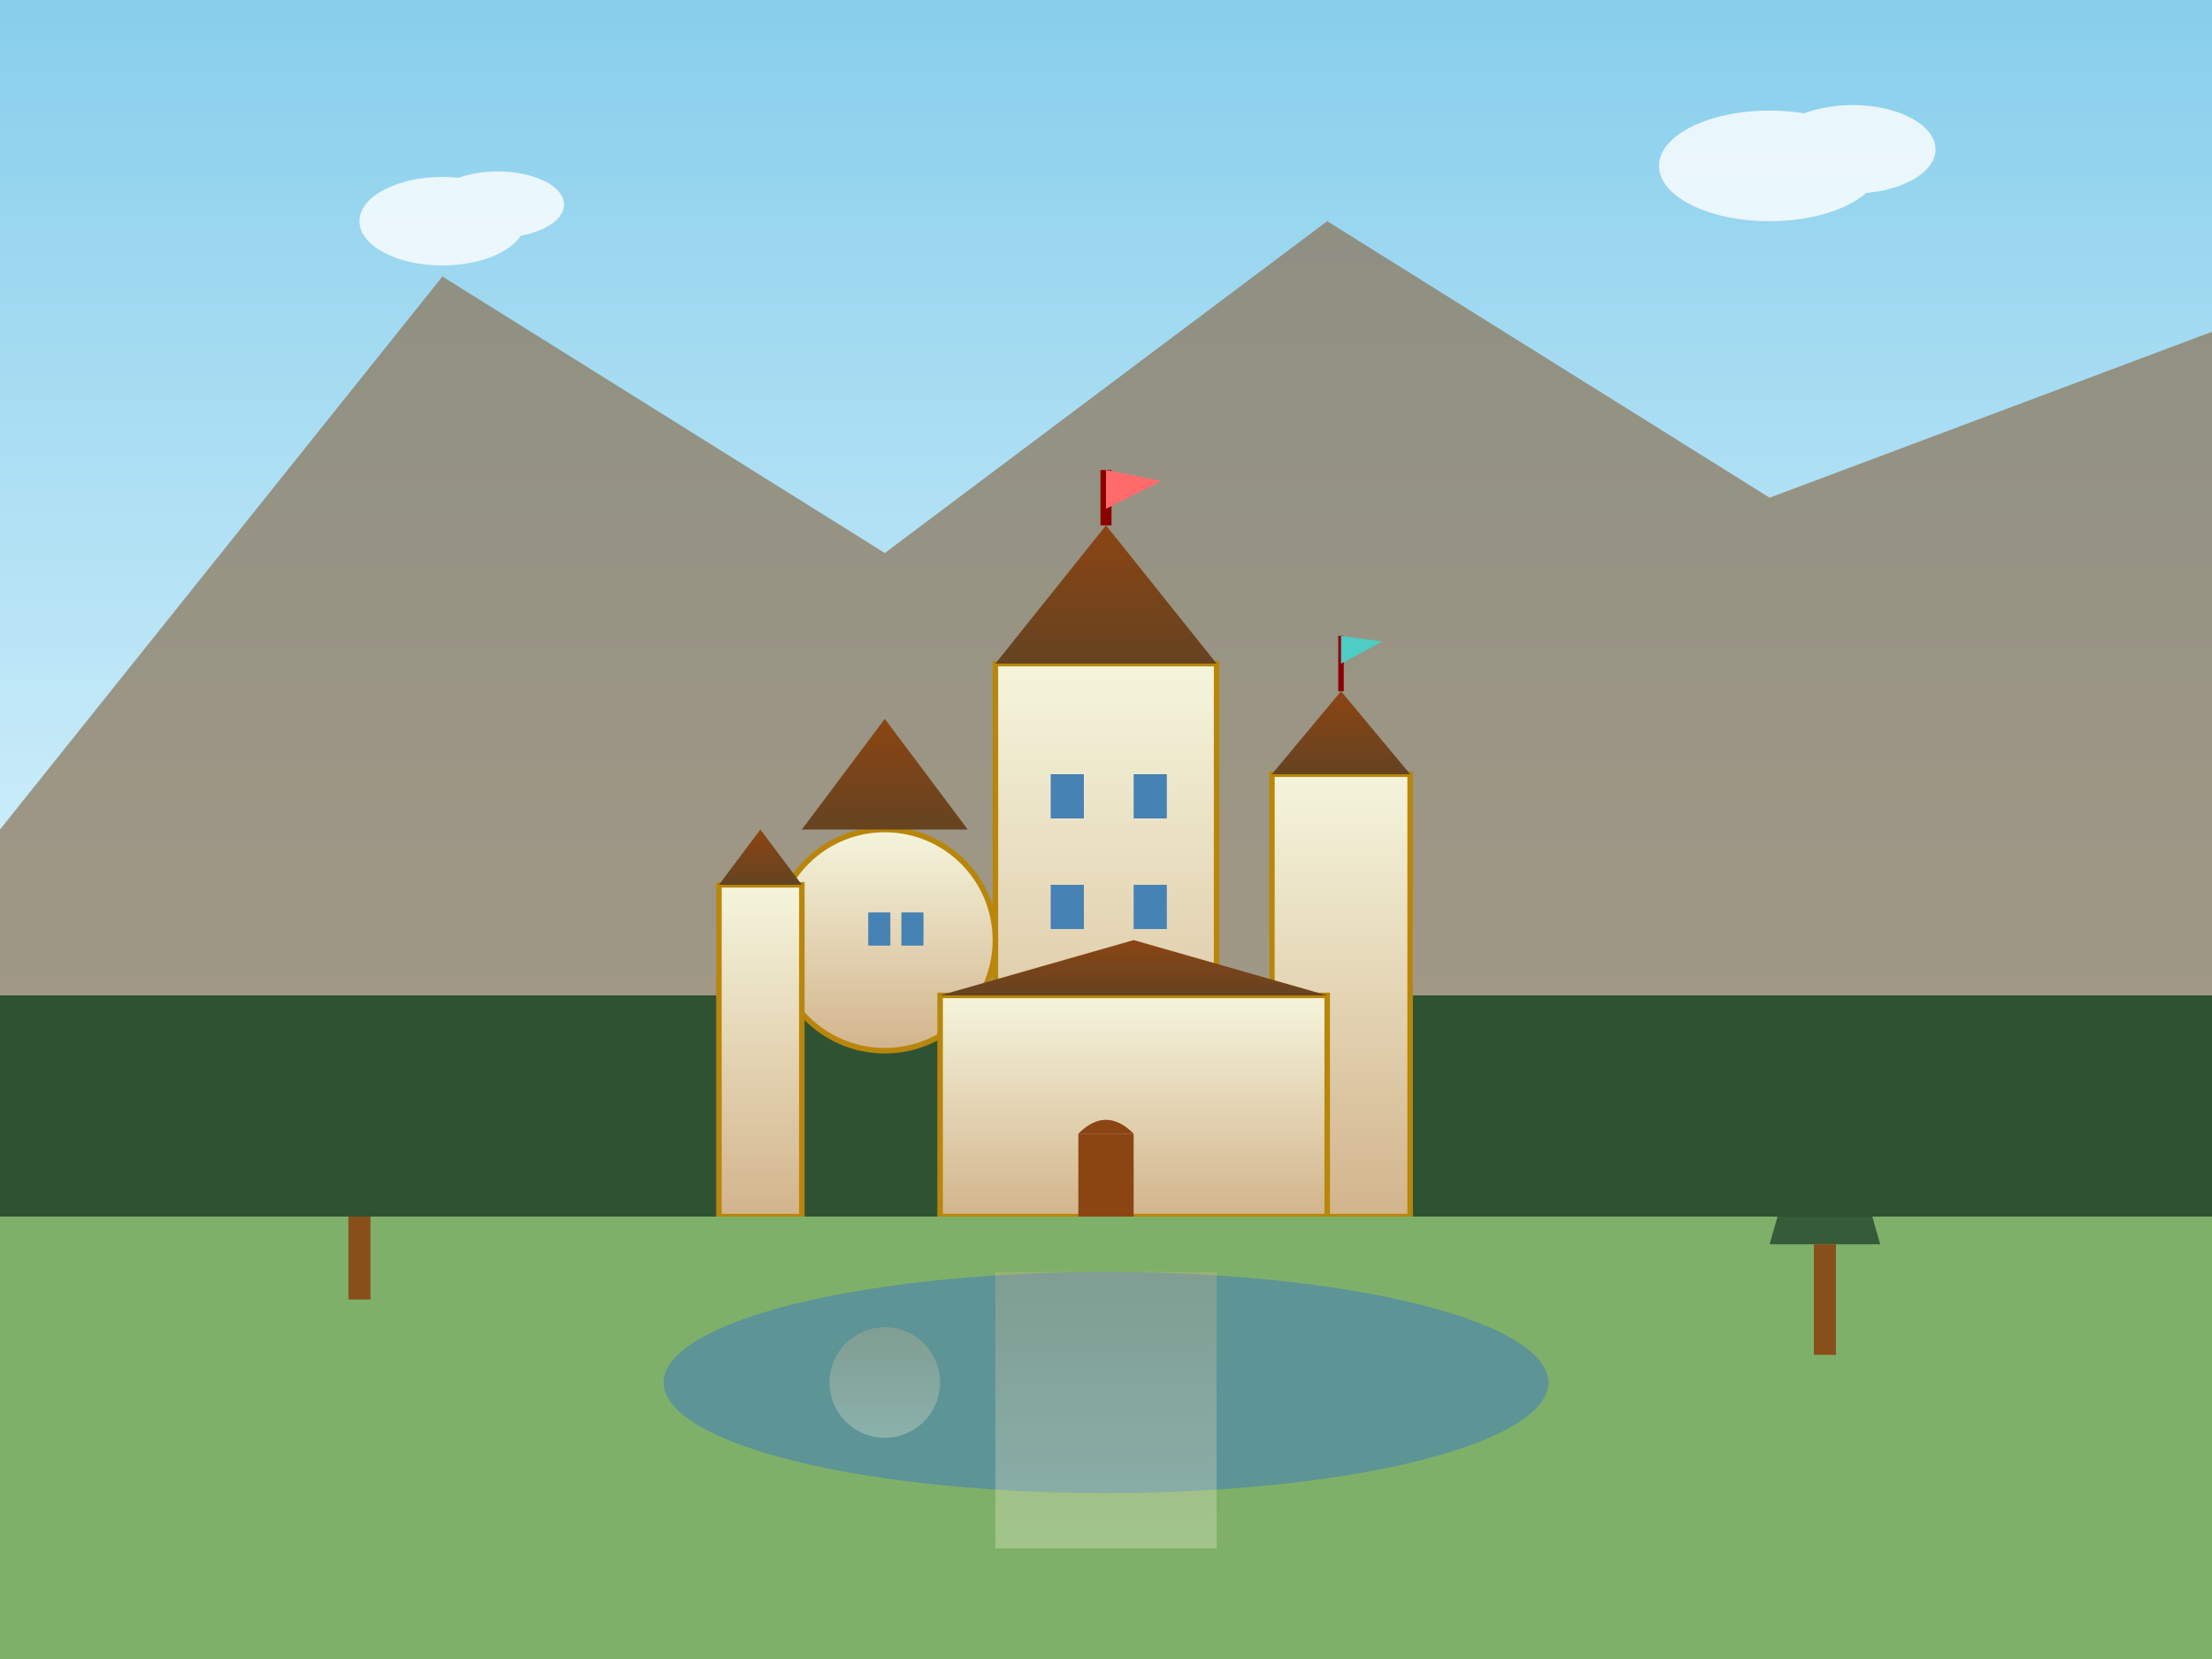 <svg xmlns="http://www.w3.org/2000/svg" viewBox="0 0 400 300" width="400" height="300">
  <rect x="0" y="0" width="400" height="300" fill="#333333" stroke="none"/>
  <defs>
    <linearGradient id="skyGrad" x1="0%" y1="0%" x2="0%" y2="100%">
      <stop offset="0%" style="stop-color:#87CEEB;stop-opacity:1" />
      <stop offset="100%" style="stop-color:#E0F6FF;stop-opacity:1" />
    </linearGradient>
    <linearGradient id="castleGrad" x1="0%" y1="0%" x2="0%" y2="100%">
      <stop offset="0%" style="stop-color:#F5F5DC;stop-opacity:1" />
      <stop offset="100%" style="stop-color:#D2B48C;stop-opacity:1" />
    </linearGradient>
    <linearGradient id="roofGrad" x1="0%" y1="0%" x2="0%" y2="100%">
      <stop offset="0%" style="stop-color:#8B4513;stop-opacity:1" />
      <stop offset="100%" style="stop-color:#654321;stop-opacity:1" />
    </linearGradient>
  </defs>
  
  <!-- Sky -->
  <rect width="400" height="200" fill="url(#skyGrad)"/>
  
  <!-- Mountains -->
  <path d="M0 150 L80 50 L160 100 L240 40 L320 90 L400 60 L400 200 L0 200 Z" fill="#8B7355" opacity="0.7"/>
  
  <!-- Forest -->
  <rect x="0" y="180" width="400" height="40" fill="#2F5233"/>
  
  <!-- Main castle structure -->
  <g transform="translate(120,80)">
    <!-- Main keep -->
    <rect x="60" y="40" width="40" height="100" fill="url(#castleGrad)" stroke="#B8860B" stroke-width="1"/>
    <polygon points="60,40 80,15 100,40" fill="url(#roofGrad)"/>
    
    <!-- Round tower -->
    <circle cx="40" cy="90" r="20" fill="url(#castleGrad)" stroke="#B8860B" stroke-width="1"/>
    <polygon points="25,70 40,50 55,70" fill="url(#roofGrad)"/>
    
    <!-- Side tower -->
    <rect x="110" y="60" width="25" height="80" fill="url(#castleGrad)" stroke="#B8860B" stroke-width="1"/>
    <polygon points="110,60 122.5,45 135,60" fill="url(#roofGrad)"/>
    
    <!-- Small tower -->
    <rect x="10" y="80" width="15" height="60" fill="url(#castleGrad)" stroke="#B8860B" stroke-width="1"/>
    <polygon points="10,80 17.5,70 25,80" fill="url(#roofGrad)"/>
    
    <!-- Palace wing -->
    <rect x="50" y="100" width="70" height="40" fill="url(#castleGrad)" stroke="#B8860B" stroke-width="1"/>
    <polygon points="50,100 85,90 120,100" fill="url(#roofGrad)"/>
    
    <!-- Windows -->
    <rect x="70" y="60" width="6" height="8" fill="#4682B4"/>
    <rect x="85" y="60" width="6" height="8" fill="#4682B4"/>
    <rect x="70" y="80" width="6" height="8" fill="#4682B4"/>
    <rect x="85" y="80" width="6" height="8" fill="#4682B4"/>
    
    <!-- Round tower windows -->
    <rect x="37" y="85" width="4" height="6" fill="#4682B4"/>
    <rect x="43" y="85" width="4" height="6" fill="#4682B4"/>
    
    <!-- Entrance -->
    <rect x="75" y="125" width="10" height="15" fill="#8B4513"/>
    <path d="M75 125 Q80 120 85 125" fill="#8B4513"/>
    
    <!-- Flags -->
    <line x1="80" y1="15" x2="80" y2="5" stroke="#8B0000" stroke-width="2"/>
    <polygon points="80,5 90,7 80,12" fill="#FF6B6B"/>
    
    <line x1="122.5" y1="45" x2="122.5" y2="35" stroke="#8B0000" stroke-width="1"/>
    <polygon points="122.5,35 130,36 122.5,40" fill="#4ECDC4"/>
  </g>
  
  <!-- Clouds -->
  <g fill="#FFFFFF" opacity="0.8">
    <ellipse cx="80" cy="40" rx="15" ry="8"/>
    <ellipse cx="90" cy="37" rx="12" ry="6"/>
    <ellipse cx="320" cy="30" rx="20" ry="10"/>
    <ellipse cx="335" cy="27" rx="15" ry="8"/>
  </g>
  
  <!-- Ground details -->
  <rect x="0" y="220" width="400" height="80" fill="#7FB069"/>
  
  <!-- Trees in foreground -->
  <g opacity="0.9">
    <polygon points="50,220 65,180 80,220" fill="#2F5233"/>
    <rect x="63" y="220" width="4" height="15" fill="#8B4513"/>
    
    <polygon points="320,225 330,190 340,225" fill="#2F5233"/>
    <rect x="328" y="225" width="4" height="20" fill="#8B4513"/>
  </g>
  
  <!-- Lake -->
  <ellipse cx="200" cy="250" rx="80" ry="20" fill="#4682B4" opacity="0.6"/>
  
  <!-- Lake reflection -->
  <g opacity="0.3" transform="translate(120,180) scale(1,-1)">
    <rect x="60" y="-100" width="40" height="50" fill="url(#castleGrad)"/>
    <circle cx="40" cy="-70" r="10" fill="url(#castleGrad)"/>
  </g>
</svg>
